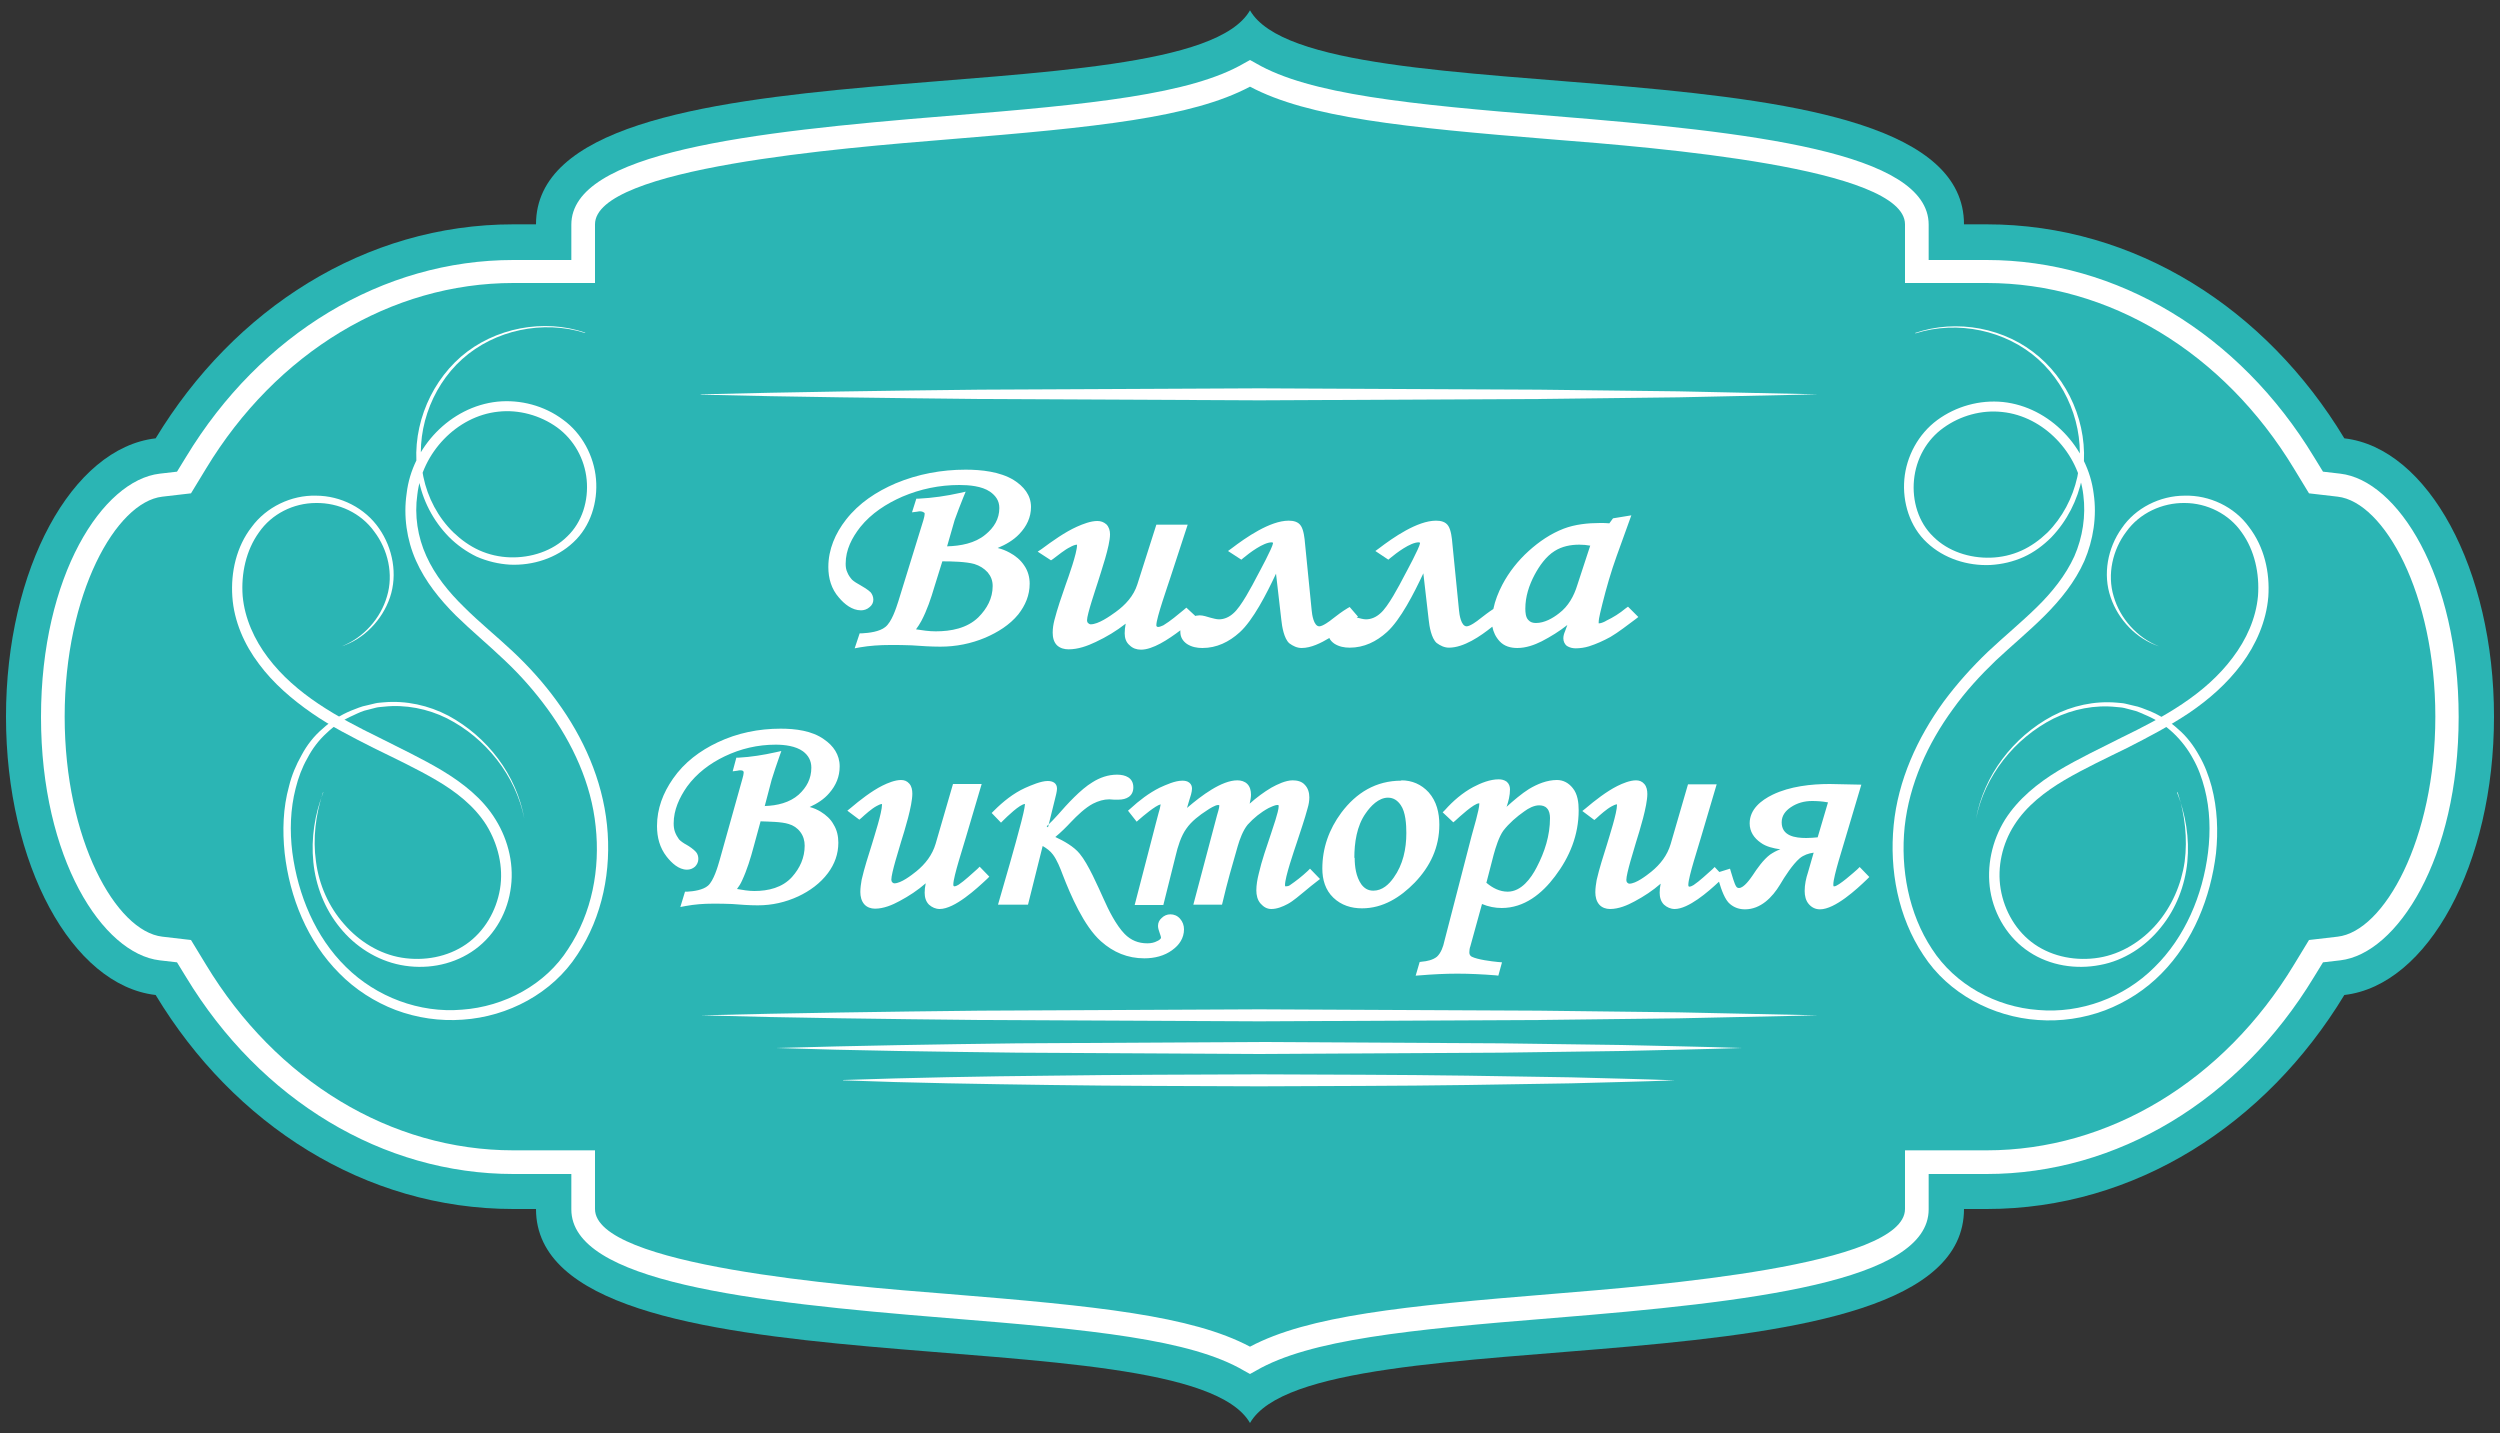 <?xml version="1.0" encoding="UTF-8"?> <!-- Creator: CorelDRAW 2017 --> <svg xmlns="http://www.w3.org/2000/svg" xmlns:xlink="http://www.w3.org/1999/xlink" xml:space="preserve" width="75mm" height="43mm" style="shape-rendering:geometricPrecision; text-rendering:geometricPrecision; image-rendering:optimizeQuality; fill-rule:evenodd; clip-rule:evenodd" viewBox="0 0 7500 4300"><rect x="0" y="0" width="7500" height="4300" fill="#333333" stroke="none"/> <defs> <style type="text/css"> <![CDATA[ .fil2 {fill:white} .fil0 {fill:#2BB5B4;fill-rule:nonzero} .fil1 {fill:white;fill-rule:nonzero} ]]> </style> </defs> <g id="Слой_x0020_1">  <path class="fil0" d="M7482 2150c0,-443 -198,-806 -449,-835 -234,-388 -627,-642 -1073,-642l-68 0c0,-581 -1949,-305 -2142,-642 -193,337 -2142,62 -2142,642l-68 0c-445,0 -838,254 -1073,642 -251,29 -449,392 -449,835 0,443 198,806 449,835 234,388 627,642 1073,642l68 0c0,581 1949,305 2142,642 193,-337 2142,-62 2142,-642l68 0c445,0 838,-254 1073,-642 251,-29 449,-392 449,-835z"></path> <path class="fil1" d="M1540 849c-366,0 -711,208 -922,557l-45 74 -86 10c-139,16 -293,291 -293,660 0,369 154,644 293,660l86 10 45 74c211,349 555,557 922,557l245 0 0 176c0,170 743,230 1061,255 443,36 729,65 904,158 175,-93 462,-122 904,-158 318,-26 1061,-85 1061,-255l0 -176 245 0c366,0 711,-208 922,-557l45 -74 86 -10c139,-16 293,-291 293,-660 0,-369 -154,-644 -293,-660l-86 -10 -45 -74c-211,-349 -555,-557 -922,-557l-245 0 0 -176c0,-170 -743,-230 -1061,-255 -443,-36 -729,-65 -904,-158 -175,93 -462,122 -904,158 -318,26 -1061,85 -1061,255l0 176 -245 0zm2210 3273l-18 -10c-160,-94 -457,-123 -892,-158 -593,-48 -1126,-109 -1126,-326l0 -106 -174 0c-391,0 -758,-221 -982,-591l-27 -44 -52 -6c-171,-20 -356,-305 -356,-730 0,-425 185,-710 356,-730l52 -6 27 -44c224,-370 591,-591 982,-591l174 0 0 -106c0,-217 533,-278 1126,-326 435,-35 732,-65 892,-158l18 -10 18 10c160,93 457,123 892,158 593,48 1126,108 1126,326l0 106 174 0c391,0 758,221 982,591l27 44 52 6c171,20 355,305 355,730 0,425 -185,710 -355,730l-52 6 -27 44c-224,370 -591,591 -982,591l-174 0 0 106c0,217 -533,278 -1126,326 -435,35 -732,65 -892,158l-18 10z"></path> <path class="fil1" d="M6531 2377c26,66 38,138 31,209 -7,71 -34,141 -80,197 -45,56 -110,99 -182,112 -72,14 -150,2 -212,-39 -63,-41 -105,-110 -117,-183 -12,-74 5,-151 44,-214 40,-63 99,-110 160,-147 62,-37 126,-67 189,-99 126,-61 251,-129 334,-240 41,-54 70,-118 76,-185 5,-67 -10,-137 -49,-191 -38,-55 -104,-88 -171,-88 -67,-1 -135,30 -175,86 -41,54 -58,128 -38,194 19,66 70,124 136,150 -67,-22 -122,-79 -145,-147 -24,-69 -9,-148 33,-207 41,-61 115,-98 189,-98 74,-2 149,33 193,94 46,60 63,136 58,209 -6,74 -37,144 -80,202 -44,59 -99,107 -158,147 -60,40 -123,73 -186,105 -63,31 -127,61 -187,96 -59,35 -115,78 -151,135 -36,56 -52,126 -41,192 11,66 47,128 102,166 55,38 126,51 193,40 67,-11 128,-49 173,-101 45,-52 74,-118 84,-187 9,-69 1,-141 -21,-208z"></path> <path class="fil1" d="M5745 999c125,-43 272,-16 373,72 101,87 153,229 128,363 -13,66 -45,129 -92,178 -24,24 -52,45 -83,59 -31,14 -65,22 -100,24 -68,3 -139,-19 -190,-67 -52,-48 -74,-122 -68,-190 6,-69 42,-136 99,-178 56,-41 127,-61 197,-54 141,15 255,137 272,275 10,68 -1,139 -28,202 -28,63 -72,117 -119,164 -47,47 -98,89 -146,134 -47,45 -91,93 -129,146 -76,104 -131,225 -145,353 -13,127 12,261 82,367 69,107 192,174 319,183 127,11 257,-37 348,-128 92,-90 145,-216 161,-344 8,-64 6,-130 -10,-192 -8,-31 -19,-62 -35,-90 -15,-28 -35,-54 -58,-76 -23,-22 -50,-40 -80,-53 -15,-6 -29,-14 -45,-17l-23 -6c-8,-2 -16,-2 -24,-3 -64,-7 -130,6 -189,35 -116,59 -206,171 -232,301 23,-130 111,-246 229,-309 59,-31 127,-46 194,-40 8,1 17,1 25,3l25 6c17,3 32,10 48,16 31,13 60,31 85,54 26,22 47,50 63,79 17,29 29,61 38,94 17,65 20,133 13,200 -16,132 -68,264 -164,361 -47,48 -106,86 -169,110 -64,24 -133,34 -201,29 -135,-9 -269,-79 -344,-195 -76,-114 -102,-255 -89,-389 13,-135 71,-262 150,-371 40,-54 85,-104 133,-150 49,-46 99,-87 146,-133 46,-45 87,-96 113,-153 25,-57 35,-122 27,-184 -14,-125 -118,-236 -243,-249 -62,-7 -126,11 -176,47 -51,36 -83,94 -89,157 -6,62 13,127 58,170 44,44 109,65 172,63 32,-1 63,-8 92,-21 29,-13 55,-32 78,-54 45,-45 76,-104 90,-167 27,-126 -20,-266 -117,-353 -97,-87 -242,-118 -368,-78z"></path> <path class="fil1" d="M969 2377c-22,67 -31,138 -21,208 9,69 38,135 84,187 45,52 106,90 173,101 67,11 138,-2 193,-40 55,-38 91,-100 102,-166 11,-66 -6,-135 -41,-192 -36,-57 -91,-100 -151,-135 -60,-35 -124,-65 -187,-96 -63,-32 -127,-64 -186,-105 -59,-41 -115,-89 -158,-147 -44,-58 -75,-128 -80,-202 -5,-73 12,-150 58,-209 44,-60 119,-96 193,-94 74,0 147,37 189,98 42,60 56,139 33,207 -23,68 -78,125 -145,147 66,-26 117,-84 136,-150 20,-66 3,-140 -38,-194 -40,-56 -107,-87 -175,-86 -68,0 -133,33 -171,88 -39,54 -54,124 -49,191 6,67 35,131 76,185 83,110 209,179 334,240 63,32 127,62 189,99 61,37 121,83 160,147 39,63 57,140 44,214 -12,74 -54,142 -117,183 -63,41 -140,53 -212,39 -72,-14 -137,-56 -182,-112 -46,-56 -73,-126 -80,-197 -7,-71 4,-143 30,-209z"></path> <path class="fil1" d="M1755 999c-126,-40 -271,-9 -368,78 -97,87 -144,227 -117,353 13,63 44,122 90,167 23,22 49,41 78,54 29,13 60,20 92,21 63,2 128,-19 172,-63 45,-43 64,-108 58,-170 -6,-62 -38,-120 -89,-157 -50,-36 -115,-54 -176,-47 -125,13 -229,124 -243,249 -9,62 1,127 27,184 26,58 67,108 113,153 46,46 97,87 146,133 49,46 94,96 133,150 79,108 136,235 150,371 14,134 -13,275 -89,389 -75,116 -208,186 -344,195 -68,5 -137,-5 -201,-29 -63,-24 -122,-62 -169,-110 -96,-96 -149,-228 -164,-361 -7,-67 -5,-135 13,-200 8,-33 21,-64 38,-94 16,-30 37,-57 63,-79 25,-23 54,-41 85,-54 16,-6 31,-13 48,-16l25 -6c8,-2 17,-2 25,-3 67,-6 135,9 194,40 117,63 205,178 228,309 -26,-130 -116,-242 -232,-301 -58,-29 -125,-42 -189,-35 -8,1 -16,1 -24,3l-23 6c-16,3 -30,10 -45,17 -30,13 -57,31 -80,53 -24,22 -43,47 -58,76 -16,28 -27,58 -35,90 -16,62 -18,128 -10,192 17,128 69,254 161,344 91,90 221,139 348,128 127,-9 251,-75 319,-183 71,-107 96,-240 82,-367 -13,-128 -69,-249 -145,-353 -38,-52 -81,-101 -129,-146 -47,-45 -98,-87 -146,-134 -47,-47 -91,-101 -119,-164 -28,-63 -38,-134 -28,-202 16,-138 131,-260 272,-275 69,-7 141,12 197,54 57,41 93,109 99,178 6,69 -16,142 -68,190 -51,48 -122,70 -190,67 -34,-2 -68,-10 -100,-24 -31,-15 -59,-35 -83,-59 -48,-49 -80,-111 -92,-178 -25,-133 27,-275 128,-363 101,-87 249,-115 373,-72z"></path> <path class="fil1" d="M2102 1183c279,-7 558,-11 838,-14l838 -4 838 4 419 5 419 9 -419 9 -419 5 -838 4 -838 -4c-279,-3 -558,-6 -838,-13z"></path> <path class="fil1" d="M2102 3046c279,-7 558,-11 838,-14l838 -4 838 4 419 5 419 9 -419 9 -419 5 -838 4 -838 -4c-279,-3 -558,-6 -838,-14z"></path> <path class="fil1" d="M2328 3144c242,-7 483,-11 725,-14l725 -4 725 4 362 5c121,3 242,5 362,9 -121,4 -242,6 -362,9l-362 5 -725 4 -725 -4c-242,-3 -483,-6 -725,-14z"></path> <path class="fil1" d="M2529 3240c208,-7 416,-11 624,-13 208,-3 416,-3 624,-4 208,1 416,1 624,4l312 5c104,3 208,5 312,9 -104,4 -208,6 -312,9l-312 5c-208,3 -416,3 -624,4 -208,-1 -416,-1 -624,-4 -208,-3 -416,-6 -624,-14z"></path> <path class="fil2" d="M3589 1847c3,0 7,-1 10,-1 10,0 22,4 32,7 8,2 18,5 26,5 16,0 31,-7 43,-18 23,-19 57,-84 71,-111 8,-15 46,-85 48,-99 0,-1 0,-2 0,-2 -1,0 -3,-1 -4,-1 -25,0 -67,32 -85,47l-6 5 -40 -26 11 -8c42,-32 115,-83 171,-83 14,0 29,3 37,16 8,12 11,38 12,52l20 201c1,12 6,48 23,48 10,0 32,-16 39,-22 14,-11 30,-23 45,-32l7 -4 25 29 -4 3c1,0 1,0 2,0 8,2 18,5 26,5 16,0 31,-7 43,-18 23,-19 57,-84 71,-111 8,-15 46,-85 48,-99 0,-1 0,-2 0,-2 -1,0 -3,-1 -4,-1 -25,0 -67,32 -85,47l-6 5 -39 -26 11 -8c42,-32 115,-83 171,-83 14,0 29,3 37,16 8,12 11,38 12,52l20 201c1,12 6,48 23,48 10,0 32,-16 39,-22 13,-10 27,-21 41,-30 5,-25 15,-50 27,-73 20,-38 47,-72 79,-101 31,-28 66,-52 105,-67 34,-13 73,-17 109,-17 9,0 19,0 28,1l11 -15 55 -9 -44 122c-17,47 -31,96 -43,144 -3,14 -11,41 -11,55 0,1 0,2 0,3 1,0 2,0 2,0 5,0 17,-5 21,-8 21,-10 40,-22 58,-37l7 -5 31 31 -9 7c-23,17 -51,39 -75,53 -20,11 -42,21 -64,28 -13,4 -27,6 -40,6 -9,0 -18,-2 -26,-7 -7,-5 -11,-14 -11,-23 0,-7 2,-14 5,-21l7 -19c-24,19 -50,35 -77,49 -22,11 -47,20 -73,20 -20,0 -39,-5 -53,-20 -12,-13 -19,-28 -22,-44 -36,29 -86,63 -130,63 -14,0 -26,-6 -37,-14 -16,-14 -22,-50 -24,-70l-16 -139c-28,60 -69,140 -109,176 -32,29 -69,47 -112,47 -16,0 -32,-3 -46,-12 -7,-5 -12,-10 -15,-17 -25,15 -55,30 -83,30 -14,0 -26,-6 -37,-14 -16,-14 -22,-50 -24,-70l-16 -139c-28,60 -69,140 -109,176 -32,29 -69,47 -112,47 -16,0 -32,-3 -46,-12 -13,-9 -20,-21 -20,-36 0,-2 0,-3 0,-5 -37,28 -83,58 -118,58 -13,0 -25,-4 -34,-13 -11,-9 -15,-22 -15,-36 0,-9 1,-19 3,-29 -28,22 -58,40 -90,55 -25,12 -53,22 -81,22 -13,0 -25,-3 -35,-12 -10,-10 -13,-24 -13,-38 0,-13 2,-25 5,-37 9,-35 22,-73 34,-107 8,-22 34,-95 34,-118 0,0 0,-1 0,-2 -6,0 -15,4 -20,7 -17,8 -37,25 -52,36l-6 4 -40 -26 12 -8c31,-23 70,-51 106,-67 18,-8 41,-17 61,-17 10,0 19,3 27,10 8,8 11,19 11,30 0,35 -27,112 -37,145 -6,19 -32,95 -32,113 0,3 1,6 3,8 2,2 5,4 8,4 23,0 57,-24 75,-37 29,-21 54,-48 65,-83l57 -179 94 0 -52 159c-7,22 -42,121 -42,142 0,1 0,4 1,4 1,1 2,2 4,2 5,0 11,-3 16,-5 20,-12 44,-32 62,-47l7 -6 27 25zm-748 -208c40,-1 84,-9 115,-35 26,-21 42,-47 42,-80 0,-22 -11,-37 -28,-49 -25,-17 -63,-20 -92,-20 -60,0 -117,12 -171,35 -48,21 -93,50 -126,91 -25,32 -44,68 -44,110 0,9 1,18 5,26 3,8 8,15 14,22 5,5 18,13 24,16 9,5 24,14 32,22 5,6 8,14 8,22 0,9 -4,17 -12,23 -7,6 -16,9 -25,9 -27,0 -50,-19 -66,-38 -23,-26 -32,-58 -32,-92 0,-53 21,-101 53,-142 39,-50 91,-84 149,-109 67,-28 138,-41 210,-41 47,0 103,6 144,31 30,19 52,45 52,81 0,31 -13,58 -35,81 -18,19 -41,32 -65,42 13,3 25,8 36,14 17,9 33,22 44,39 11,16 16,35 16,54 0,35 -13,65 -34,92 -26,32 -62,54 -99,70 -43,18 -88,27 -135,27 -28,0 -58,-2 -86,-4 -21,-1 -43,-1 -65,-1 -30,0 -61,2 -90,7l-16 3 15 -45 7 0c21,-1 53,-5 70,-19 19,-15 32,-55 39,-77l75 -243c2,-6 4,-15 4,-21 0,-1 -1,-2 -3,-3 -3,-2 -6,-3 -10,-3 -3,0 -6,0 -9,1l-16 2 13 -41 7 0c41,-2 83,-8 123,-17l18 -4 -7 17c-9,22 -18,46 -26,68l-23 80zm-93 249c19,3 39,6 59,6 46,0 94,-9 128,-42 26,-26 43,-57 43,-94 0,-16 -5,-29 -15,-41 -11,-12 -24,-20 -40,-25 -25,-7 -67,-8 -96,-8l-24 77c-10,34 -22,70 -39,102 -5,9 -10,17 -16,25zm2023 -251c-11,-2 -22,-3 -33,-3 -26,0 -52,5 -74,19 -26,16 -46,45 -60,71 -17,32 -28,66 -28,102 0,11 1,26 9,34 6,7 14,9 23,9 25,0 50,-14 69,-29 28,-21 45,-52 55,-85l39 -119z"></path> <path class="fil1" d="M2750 1523l6 -20c39,-2 80,-8 125,-17 -12,29 -20,52 -26,69l-27 93c60,0 105,-12 135,-37 30,-25 45,-54 45,-88 0,-24 -11,-43 -33,-57 -22,-15 -55,-22 -98,-22 -61,0 -120,12 -175,36 -56,24 -99,55 -130,94 -31,39 -47,77 -47,116 0,11 2,20 5,30 3,9 9,17 15,25 4,4 13,11 27,18 16,9 25,16 29,20 4,4 6,9 6,15 0,6 -3,11 -8,15 -5,4 -12,6 -19,6 -19,0 -39,-12 -59,-35 -20,-23 -30,-52 -30,-86 0,-47 17,-92 51,-136 34,-44 82,-79 145,-106 62,-27 131,-40 206,-40 61,0 107,10 139,30 32,20 48,44 48,72 0,27 -11,52 -32,74 -21,22 -53,39 -97,51 30,4 53,10 70,20 17,9 31,21 40,35 9,14 14,31 14,49 0,30 -11,59 -32,85 -22,27 -53,49 -95,67 -42,18 -86,27 -131,27 -13,0 -41,-1 -85,-4 -21,-1 -42,-1 -65,-1 -35,0 -65,2 -92,7l8 -23c36,-2 61,-9 76,-21 15,-12 29,-39 43,-81l76 -243c3,-10 5,-18 5,-24 0,-4 -2,-8 -6,-11 -4,-3 -10,-5 -16,-5 -3,0 -6,0 -10,1zm69 151l-26 84c-13,43 -26,77 -38,100 -7,14 -16,26 -28,36 31,6 57,9 79,9 59,0 104,-15 135,-45 30,-30 46,-64 46,-101 0,-18 -6,-34 -17,-47 -11,-13 -26,-23 -45,-28 -19,-5 -54,-8 -106,-8zm661 -92l73 0 -48 146c-28,85 -43,133 -43,145 0,5 2,9 5,12 3,3 7,4 10,4 6,0 13,-2 20,-6 11,-6 32,-23 64,-48l17 15c-68,58 -118,87 -150,87 -11,0 -20,-3 -28,-10 -8,-7 -11,-16 -11,-29 0,-14 4,-34 11,-58 -30,28 -67,53 -112,75 -30,14 -55,21 -77,21 -12,0 -21,-3 -28,-10 -7,-6 -10,-17 -10,-31 0,-11 2,-23 5,-35 4,-18 16,-53 34,-106 23,-67 34,-108 34,-121 0,-8 -3,-12 -10,-12 -6,0 -14,3 -25,8 -10,5 -28,17 -54,37l-22 -15c45,-33 80,-55 104,-66 24,-10 43,-16 57,-16 8,0 15,2 20,7 5,5 8,13 8,23 0,19 -12,67 -37,142 -22,68 -33,107 -33,116 0,6 2,11 7,15 5,4 10,6 15,6 19,0 46,-13 81,-39 35,-26 58,-55 68,-88l55 -172zm581 266c-64,57 -115,85 -153,85 -11,0 -21,-4 -30,-12 -10,-8 -16,-29 -21,-63l-21 -174c-49,107 -89,176 -121,205 -32,30 -67,44 -105,44 -16,0 -30,-4 -40,-11 -10,-7 -15,-17 -15,-28 0,-11 4,-20 13,-27 9,-7 19,-11 31,-11 6,0 16,2 28,6 12,4 22,6 29,6 17,0 34,-7 50,-20 16,-13 41,-51 73,-114 33,-63 49,-97 49,-104 0,-9 -5,-13 -14,-13 -21,0 -51,17 -92,50l-22 -15c71,-54 126,-81 165,-81 15,0 24,4 29,11 5,7 8,23 11,48l20 201c4,38 15,57 33,57 9,0 24,-8 45,-24 21,-16 36,-27 44,-31l13 15zm442 0c-64,57 -115,85 -153,85 -11,0 -21,-4 -30,-12 -10,-8 -16,-29 -21,-63l-21 -174c-49,107 -89,176 -121,205 -32,30 -67,44 -105,44 -16,0 -30,-4 -40,-11 -10,-7 -15,-17 -15,-28 0,-11 4,-20 13,-27 9,-7 19,-11 31,-11 6,0 16,2 28,6 12,4 22,6 29,6 17,0 34,-7 50,-20 16,-13 41,-51 73,-114 33,-63 49,-97 49,-104 0,-9 -5,-13 -14,-13 -21,0 -51,17 -92,50l-22 -15c71,-54 126,-81 165,-81 15,0 24,4 29,11 5,7 8,23 11,48l20 201c4,38 15,57 33,57 9,0 24,-8 45,-24 21,-16 36,-27 44,-31l13 15zm344 -284l34 -6 -38 106c-15,42 -30,91 -43,145 -7,30 -11,49 -11,58 0,9 4,13 13,13 5,0 14,-3 26,-9 21,-10 41,-23 60,-38l16 16c-39,29 -63,46 -74,52 -22,12 -42,21 -62,27 -13,4 -26,6 -38,6 -9,0 -15,-2 -20,-5 -4,-3 -7,-8 -7,-15 0,-4 1,-10 4,-17l20 -56c-29,29 -64,53 -104,74 -25,13 -47,19 -68,19 -20,0 -35,-6 -45,-17 -14,-15 -21,-36 -21,-60 0,-30 10,-62 29,-99 19,-36 45,-69 77,-99 32,-30 66,-51 102,-65 27,-11 63,-16 106,-16 11,0 22,1 33,2l12 -16zm-63 65c-18,-3 -34,-5 -46,-5 -30,0 -57,7 -80,21 -23,14 -44,39 -63,74 -19,36 -29,72 -29,107 0,19 4,33 12,41 8,8 18,13 31,13 23,0 48,-10 75,-31 27,-21 46,-51 59,-90l42 -130z"></path> <path class="fil2" d="M5158 2616l32 -10 3 10c3,9 10,36 16,44 2,3 5,4 8,4 15,0 34,-28 41,-38 13,-20 32,-47 52,-62 9,-6 19,-12 31,-16 -21,-3 -43,-8 -59,-20 -20,-14 -33,-33 -33,-58 0,-42 34,-69 69,-86 52,-25 115,-32 171,-32l95 2 -47 158c-7,25 -37,117 -37,141 0,1 0,5 1,6 0,0 1,0 2,0 12,0 60,-43 69,-51l7 -7 29 30 -7 7c-30,29 -96,90 -141,90 -13,0 -24,-5 -33,-15 -10,-11 -13,-26 -13,-40 0,-19 4,-38 10,-56l17 -59c-15,2 -30,7 -42,17 -21,18 -45,55 -59,79 -23,38 -58,74 -105,74 -17,0 -32,-5 -45,-16 -15,-12 -26,-43 -33,-67 -33,31 -92,82 -133,82 -12,0 -23,-5 -32,-13 -10,-10 -13,-23 -13,-36 0,-9 1,-18 3,-27 -24,21 -50,38 -78,53 -22,12 -48,23 -74,23 -12,0 -24,-4 -32,-13 -9,-10 -12,-24 -12,-37 0,-13 2,-25 4,-37 8,-35 20,-72 31,-107 7,-24 30,-94 30,-118 0,0 0,-1 0,-2 -5,0 -12,4 -16,6 -15,8 -34,25 -46,36l-6 5 -36 -27 10 -8c27,-23 63,-51 95,-67 16,-8 38,-17 56,-17 10,0 18,3 25,11 7,8 9,19 9,30 0,36 -23,110 -34,145 -6,21 -29,93 -29,113 0,3 1,6 3,8 2,2 4,3 6,3 20,0 51,-24 66,-36 27,-22 48,-49 58,-83l52 -179 86 0 -47 159c-7,25 -38,119 -38,142 0,1 0,4 1,5 0,0 1,1 2,1 4,0 10,-3 13,-5 18,-12 40,-33 56,-47l7 -7 15 16zm-2863 -198c36,-1 74,-10 101,-34 24,-22 38,-48 38,-81 0,-21 -9,-37 -25,-49 -22,-16 -55,-20 -82,-20 -54,0 -105,12 -153,35 -44,21 -84,51 -113,91 -23,33 -40,70 -40,110 0,9 1,18 4,26 3,8 7,15 12,22 4,5 16,13 22,16 9,5 22,14 29,22 5,6 7,13 7,21 0,9 -4,17 -10,23 -7,6 -15,9 -24,9 -25,0 -46,-20 -61,-39 -21,-27 -29,-58 -29,-92 0,-52 18,-99 48,-142 34,-49 81,-84 134,-109 59,-28 123,-41 189,-41 44,0 94,6 130,32 28,19 47,46 47,81 0,31 -11,57 -31,80 -16,19 -37,32 -59,42 12,3 23,8 33,14 16,10 30,22 39,39 10,16 14,35 14,54 0,34 -11,64 -31,91 -23,31 -55,54 -89,70 -39,18 -79,27 -122,27 -25,0 -52,-2 -77,-4 -19,-1 -39,-1 -58,-1 -27,0 -54,2 -81,7l-16 3 14 -46 7 0c19,-1 47,-5 62,-18 17,-15 29,-56 35,-77l68 -243c2,-6 4,-15 4,-21 0,-1 -1,-2 -2,-3 -2,-2 -5,-2 -8,-2 -3,0 -5,0 -8,1l-15 2 11 -41 7 0c37,-2 74,-8 110,-16l18 -4 -6 17c-8,23 -16,46 -23,69l-21 80zm482 232c-24,21 -50,38 -78,53 -22,12 -48,23 -74,23 -12,0 -24,-4 -32,-13 -9,-10 -12,-24 -12,-37 0,-13 2,-25 4,-37 8,-35 20,-72 31,-107 7,-24 30,-94 30,-118 0,0 0,-1 0,-2 -5,0 -12,4 -16,6 -15,8 -34,25 -46,36l-6 5 -36 -27 10 -8c27,-23 63,-51 95,-67 16,-8 38,-17 56,-17 10,0 18,3 25,11 7,8 9,19 9,30 0,36 -23,110 -34,145 -6,21 -29,93 -29,113 0,3 1,6 3,8 2,2 4,3 6,3 20,0 51,-24 66,-36 27,-22 48,-49 58,-83l52 -179 86 0 -47 159c-7,25 -38,119 -38,142 0,1 0,4 1,5 0,0 1,1 2,1 4,0 10,-3 13,-5 18,-12 40,-33 56,-47l7 -7 29 30 -7 7c-31,29 -97,90 -142,90 -12,0 -23,-5 -32,-13 -10,-10 -13,-23 -13,-36 0,-9 1,-18 3,-27zm363 -171c12,-11 24,-24 34,-35 27,-31 68,-76 103,-97 22,-14 47,-23 74,-23 25,0 49,9 49,38 0,27 -21,37 -45,37l-13 0c-5,0 -9,-1 -14,-1 -17,0 -33,5 -49,13 -23,12 -48,36 -66,55 -13,14 -30,31 -47,45 26,12 56,29 73,50 26,31 55,99 72,136 15,34 37,78 63,105 19,19 41,28 68,28 11,0 21,-2 30,-7 3,-1 11,-6 11,-10 0,-3 -3,-11 -4,-14 -2,-6 -5,-14 -5,-21 0,-10 4,-18 11,-24 7,-7 16,-11 26,-11 11,0 21,4 29,13 8,9 12,20 12,32 0,26 -14,47 -35,62 -24,18 -54,25 -84,25 -50,0 -93,-18 -130,-51 -51,-45 -91,-138 -115,-200 -7,-19 -17,-44 -29,-60 -8,-11 -19,-19 -31,-26l-44 176 -90 0 36 -125c12,-41 23,-83 34,-124 3,-12 10,-39 11,-53 -15,0 -55,39 -65,49l-7 7 -28 -29 7 -7c27,-27 58,-52 93,-68 18,-8 48,-21 68,-21 15,0 28,6 28,23 0,8 -4,23 -6,31l-21 85zm422 -56c42,-36 103,-82 150,-82 11,0 22,3 30,11 8,8 11,20 11,32 0,8 -2,18 -4,27 20,-18 43,-35 65,-48 18,-10 43,-22 64,-22 13,0 27,3 36,13 10,10 14,24 14,38 0,11 -2,22 -5,32 -9,34 -22,71 -33,105 -8,24 -35,102 -35,126 0,1 0,3 1,4 0,0 2,0 2,0 4,0 8,-1 11,-3 19,-13 37,-27 54,-43l7 -7 30 31 -9 7c-12,9 -24,19 -36,29 -15,12 -35,30 -52,39 -15,8 -32,15 -49,15 -13,0 -23,-6 -32,-16 -10,-11 -13,-26 -13,-40 0,-16 3,-33 7,-49 9,-40 24,-82 37,-121 5,-16 23,-66 23,-82 0,-1 0,-3 -1,-4 -1,0 -2,0 -3,0 -8,0 -19,6 -26,9 -24,13 -45,30 -63,50 -14,17 -24,44 -30,65 -16,55 -32,111 -45,167l-2 8 -86 0 71 -268c2,-7 7,-22 7,-30 -1,-1 -3,-1 -4,-1 -8,0 -26,11 -33,16 -22,14 -47,33 -62,55 -16,22 -26,55 -32,81l-37 148 -86 0 55 -212c6,-22 11,-44 17,-65 2,-6 5,-17 6,-25 -15,3 -55,37 -64,45l-8 7 -26 -33 7 -6c26,-24 56,-47 88,-63 20,-9 46,-21 68,-21 7,0 15,1 21,6 6,5 8,11 8,18 0,10 -5,25 -8,34 -2,8 -5,16 -7,24zm642 -82c32,0 60,12 82,36 24,27 32,62 32,97 0,68 -27,125 -74,174 -43,44 -95,77 -158,77 -32,0 -62,-9 -86,-32 -24,-23 -33,-54 -33,-87 0,-62 20,-118 57,-168 45,-60 104,-96 180,-96zm314 81c22,-20 48,-42 69,-55 25,-15 54,-27 84,-27 19,0 35,9 47,24 15,18 18,44 18,67 0,74 -27,140 -71,198 -39,52 -92,95 -160,95 -20,0 -40,-4 -59,-12l-35 127c-2,5 -3,12 -3,18 0,6 2,10 7,13 18,9 59,14 79,16l12 1 -11 40 -8 -1c-38,-3 -77,-5 -115,-5 -37,0 -75,2 -111,5l-14 1 12 -41 7 -1c14,-1 33,-5 45,-15 12,-11 19,-31 22,-46l82 -317c5,-19 23,-78 23,-96 0,0 0,0 0,-1 0,0 -1,0 -1,0 -15,0 -59,41 -70,51l-7 6 -32 -30 7 -7c24,-27 53,-52 85,-69 23,-12 50,-23 76,-23 9,0 17,2 24,7 7,6 10,14 10,23 0,9 -1,18 -3,27 -2,8 -4,17 -7,25zm-2236 41l-21 77c-9,34 -20,70 -35,102 -4,9 -9,17 -15,25 17,3 35,6 52,6 42,0 84,-10 113,-42 24,-27 38,-58 38,-94 0,-15 -4,-29 -13,-41 -9,-12 -21,-20 -35,-24 -22,-7 -59,-7 -84,-8zm1782 110c0,27 4,57 20,80 9,12 20,19 36,19 27,0 47,-19 61,-39 28,-39 38,-86 38,-134 0,-25 -2,-63 -17,-84 -9,-13 -21,-22 -38,-22 -28,0 -52,25 -67,47 -27,38 -34,89 -34,134zm396 76c18,15 39,26 63,26 41,0 70,-40 87,-73 24,-46 40,-95 40,-148 0,-10 -2,-22 -9,-29 -6,-7 -15,-9 -24,-9 -15,0 -32,9 -44,18 -23,16 -46,36 -63,58 -13,18 -23,50 -29,72l-22 85zm1023 -242c-16,-3 -32,-4 -47,-4 -23,0 -45,6 -64,19 -16,11 -27,25 -27,45 0,41 40,47 74,47 11,0 23,-1 34,-2l31 -105z"></path> <path class="fil1" d="M2212 2302l5 -20c35,-2 72,-8 112,-17 -11,29 -18,52 -23,69l-24 93c54,0 94,-12 121,-37 27,-25 41,-54 41,-88 0,-24 -10,-43 -29,-57 -20,-15 -49,-22 -88,-22 -55,0 -107,12 -157,36 -50,24 -89,55 -116,94 -28,39 -42,77 -42,116 0,11 2,20 5,30 3,9 8,17 14,25 4,4 12,11 24,18 14,9 23,16 26,20 3,4 5,9 5,15 0,6 -2,11 -7,15 -5,4 -10,6 -17,6 -17,0 -35,-12 -53,-35 -18,-23 -27,-52 -27,-86 0,-47 15,-92 46,-136 31,-44 74,-79 130,-106 56,-27 117,-40 185,-40 55,0 96,10 125,30 28,20 43,44 43,72 0,27 -9,52 -28,74 -19,22 -48,39 -87,51 27,4 48,10 63,20 16,9 27,21 36,35 8,14 12,31 12,49 0,30 -10,59 -29,85 -19,27 -48,49 -85,67 -38,18 -77,27 -117,27 -12,0 -37,-1 -76,-4 -19,-1 -38,-1 -58,-1 -31,0 -58,2 -82,7l7 -23c32,-2 55,-9 68,-21 14,-12 26,-39 38,-81l68 -243c3,-10 4,-18 4,-24 0,-4 -2,-8 -6,-11 -4,-3 -9,-5 -14,-5 -3,0 -5,0 -9,1zm62 151l-23 84c-12,43 -23,77 -34,100 -6,14 -15,26 -25,36 27,6 51,9 71,9 53,0 94,-15 121,-45 27,-30 41,-64 41,-101 0,-18 -5,-34 -15,-47 -10,-13 -23,-23 -40,-28 -17,-5 -48,-8 -95,-8zm592 -92l66 0 -43 146c-25,85 -38,133 -38,145 0,5 1,9 4,12 3,3 6,4 9,4 5,0 11,-2 18,-6 10,-6 29,-23 57,-48l15 15c-61,58 -106,87 -135,87 -10,0 -18,-3 -25,-10 -7,-7 -10,-16 -10,-29 0,-14 3,-34 10,-58 -27,28 -60,53 -100,75 -26,14 -49,21 -69,21 -11,0 -19,-3 -25,-10 -6,-6 -9,-17 -9,-31 0,-11 1,-23 4,-35 4,-18 14,-53 30,-106 21,-67 31,-108 31,-121 0,-8 -3,-12 -9,-12 -5,0 -13,3 -22,8 -9,5 -25,17 -48,37l-20 -15c41,-33 72,-55 93,-66 21,-10 39,-16 51,-16 7,0 13,2 18,7 5,5 7,13 7,23 0,19 -11,67 -33,142 -20,68 -29,107 -29,116 0,6 2,11 6,15 4,4 9,6 13,6 17,0 41,-13 72,-39 31,-26 52,-55 61,-88l49 -172zm257 144c16,-10 35,-29 58,-54 44,-49 77,-81 101,-95 24,-14 47,-21 69,-21 26,0 39,9 39,28 0,18 -12,27 -35,27l-13 0c-7,-1 -12,-1 -15,-1 -18,0 -36,5 -53,14 -18,9 -41,28 -69,57 -27,28 -47,46 -59,54 41,18 70,36 85,54 15,18 39,63 70,134 23,51 45,87 65,108 21,21 46,31 75,31 13,0 24,-3 35,-8 11,-6 16,-12 16,-18 0,-3 -2,-9 -5,-18 -3,-8 -5,-13 -5,-17 0,-6 3,-12 8,-17 5,-5 12,-8 19,-8 9,0 16,3 22,9 6,6 9,15 9,25 0,21 -10,39 -31,54 -21,15 -46,23 -78,23 -46,0 -87,-16 -124,-48 -37,-32 -74,-98 -112,-197 -11,-29 -21,-49 -30,-62 -10,-13 -25,-25 -46,-35l-45 181 -69 0 32 -112c30,-106 45,-166 45,-180 0,-6 -3,-10 -10,-10 -13,0 -37,17 -72,51l-14 -15c30,-30 61,-52 90,-66 30,-14 51,-20 64,-20 12,0 18,4 18,13 0,3 -2,13 -6,29l-28 113zm288 -57l-14 -17c30,-28 59,-48 86,-61 27,-13 49,-20 64,-20 6,0 11,1 14,4 3,3 5,6 5,11 0,5 -2,16 -7,31 -7,23 -12,42 -15,55 73,-67 129,-101 168,-101 10,0 18,3 23,8 5,5 8,14 8,25 0,12 -5,31 -14,59 35,-33 65,-57 90,-71 26,-14 45,-21 60,-21 13,0 23,3 30,10 7,7 10,17 10,31 0,8 -2,18 -5,30 -3,11 -14,46 -33,104 -24,72 -36,115 -36,129 0,9 4,14 13,14 6,0 11,-2 17,-5 18,-12 36,-26 55,-44l15 15c-6,5 -19,15 -36,29 -24,20 -41,33 -50,38 -18,10 -33,14 -44,14 -9,0 -17,-4 -24,-12 -7,-8 -10,-19 -10,-34 0,-13 2,-29 6,-47 4,-18 16,-58 37,-120 15,-47 23,-75 23,-85 0,-9 -5,-14 -14,-14 -7,0 -18,3 -30,10 -26,14 -48,32 -65,53 -12,14 -23,37 -32,68 -20,68 -35,124 -45,167l-65 0 68 -255c5,-18 7,-29 7,-32 0,-4 -1,-7 -4,-9 -2,-2 -6,-3 -10,-3 -8,0 -21,6 -38,17 -30,20 -52,39 -65,57 -13,18 -25,46 -34,84l-35 140 -65 0 52 -199c15,-58 23,-89 23,-94 0,-6 -3,-9 -8,-9 -12,0 -36,16 -73,48zm793 -98c30,0 55,11 74,33 20,22 30,52 30,91 0,62 -24,117 -71,167 -47,49 -98,74 -151,74 -33,0 -59,-10 -79,-29 -20,-20 -30,-46 -30,-80 0,-58 18,-113 55,-162 46,-62 103,-92 172,-92zm-39 32c-26,0 -51,17 -75,51 -24,34 -36,81 -36,140 0,36 7,65 22,86 11,15 26,23 44,23 25,0 49,-15 70,-44 27,-38 40,-84 40,-140 0,-42 -6,-72 -18,-89 -12,-18 -28,-27 -46,-27zm193 72l-18 -17c28,-30 55,-53 82,-67 27,-14 51,-22 71,-22 8,0 14,2 18,5 4,3 7,9 7,15 0,8 -1,16 -3,25 -2,9 -8,29 -19,61 47,-43 78,-69 95,-79 29,-17 55,-26 78,-26 15,0 28,7 39,20 11,13 16,34 16,60 0,67 -23,131 -69,192 -46,61 -97,91 -152,91 -22,0 -44,-5 -65,-16l-39 138c-2,8 -4,15 -4,20 0,10 4,18 13,22 13,7 41,13 83,17l-6 21c-49,-3 -87,-5 -115,-5 -29,0 -66,2 -112,5l6 -21c23,-2 40,-8 50,-18 11,-10 19,-26 25,-51l82 -317c16,-59 23,-92 23,-99 0,-7 -4,-11 -11,-11 -13,0 -39,18 -76,53zm91 198c24,22 49,33 74,33 36,0 68,-26 96,-78 28,-52 41,-103 41,-152 0,-16 -4,-28 -12,-36 -8,-8 -18,-12 -31,-12 -15,0 -31,7 -49,20 -28,20 -50,41 -65,60 -11,15 -21,40 -30,75l-24 91zm620 -290l66 0 -43 146c-25,85 -38,133 -38,145 0,5 1,9 4,12 3,3 6,4 9,4 5,0 11,-2 18,-6 10,-6 29,-23 57,-48l15 15c-61,58 -106,87 -135,87 -10,0 -18,-3 -25,-10 -7,-7 -10,-16 -10,-29 0,-14 3,-34 10,-58 -27,28 -60,53 -100,75 -26,14 -49,21 -69,21 -11,0 -19,-3 -25,-10 -6,-6 -9,-17 -9,-31 0,-11 1,-23 4,-35 4,-18 14,-53 30,-106 21,-67 31,-108 31,-121 0,-8 -3,-12 -9,-12 -5,0 -13,3 -22,8 -9,5 -25,17 -48,37l-20 -15c41,-33 72,-55 93,-66 21,-10 39,-16 52,-16 7,0 13,2 18,7 5,5 7,13 7,23 0,19 -11,67 -33,142 -20,68 -29,107 -29,116 0,6 2,11 6,15 4,4 9,6 13,6 17,0 41,-13 72,-39 31,-26 52,-55 61,-88l49 -172zm114 257c8,26 13,41 17,47 4,5 9,8 17,8 14,0 31,-14 50,-43 19,-29 36,-49 50,-59 14,-10 37,-19 70,-27l0 -5 -12 0c-39,0 -68,-7 -87,-20 -19,-13 -29,-30 -29,-50 0,-31 21,-57 63,-77 42,-20 98,-31 167,-31l82 2 -43 145c-25,84 -37,132 -37,144 0,11 4,16 13,16 11,0 36,-18 75,-54l15 15c-61,58 -106,87 -135,87 -10,0 -19,-4 -25,-11 -7,-8 -10,-19 -10,-33 0,-15 3,-33 9,-53l21 -72c-26,0 -46,7 -62,20 -16,13 -36,40 -61,81 -29,46 -61,69 -97,69 -14,0 -27,-4 -38,-13 -11,-9 -23,-35 -34,-78l23 -7zm313 -219c-18,-5 -38,-7 -60,-7 -26,0 -49,7 -70,21 -21,14 -31,32 -31,54 0,38 28,57 84,57 9,0 23,-1 41,-3l35 -122z"></path> </g> </svg> 